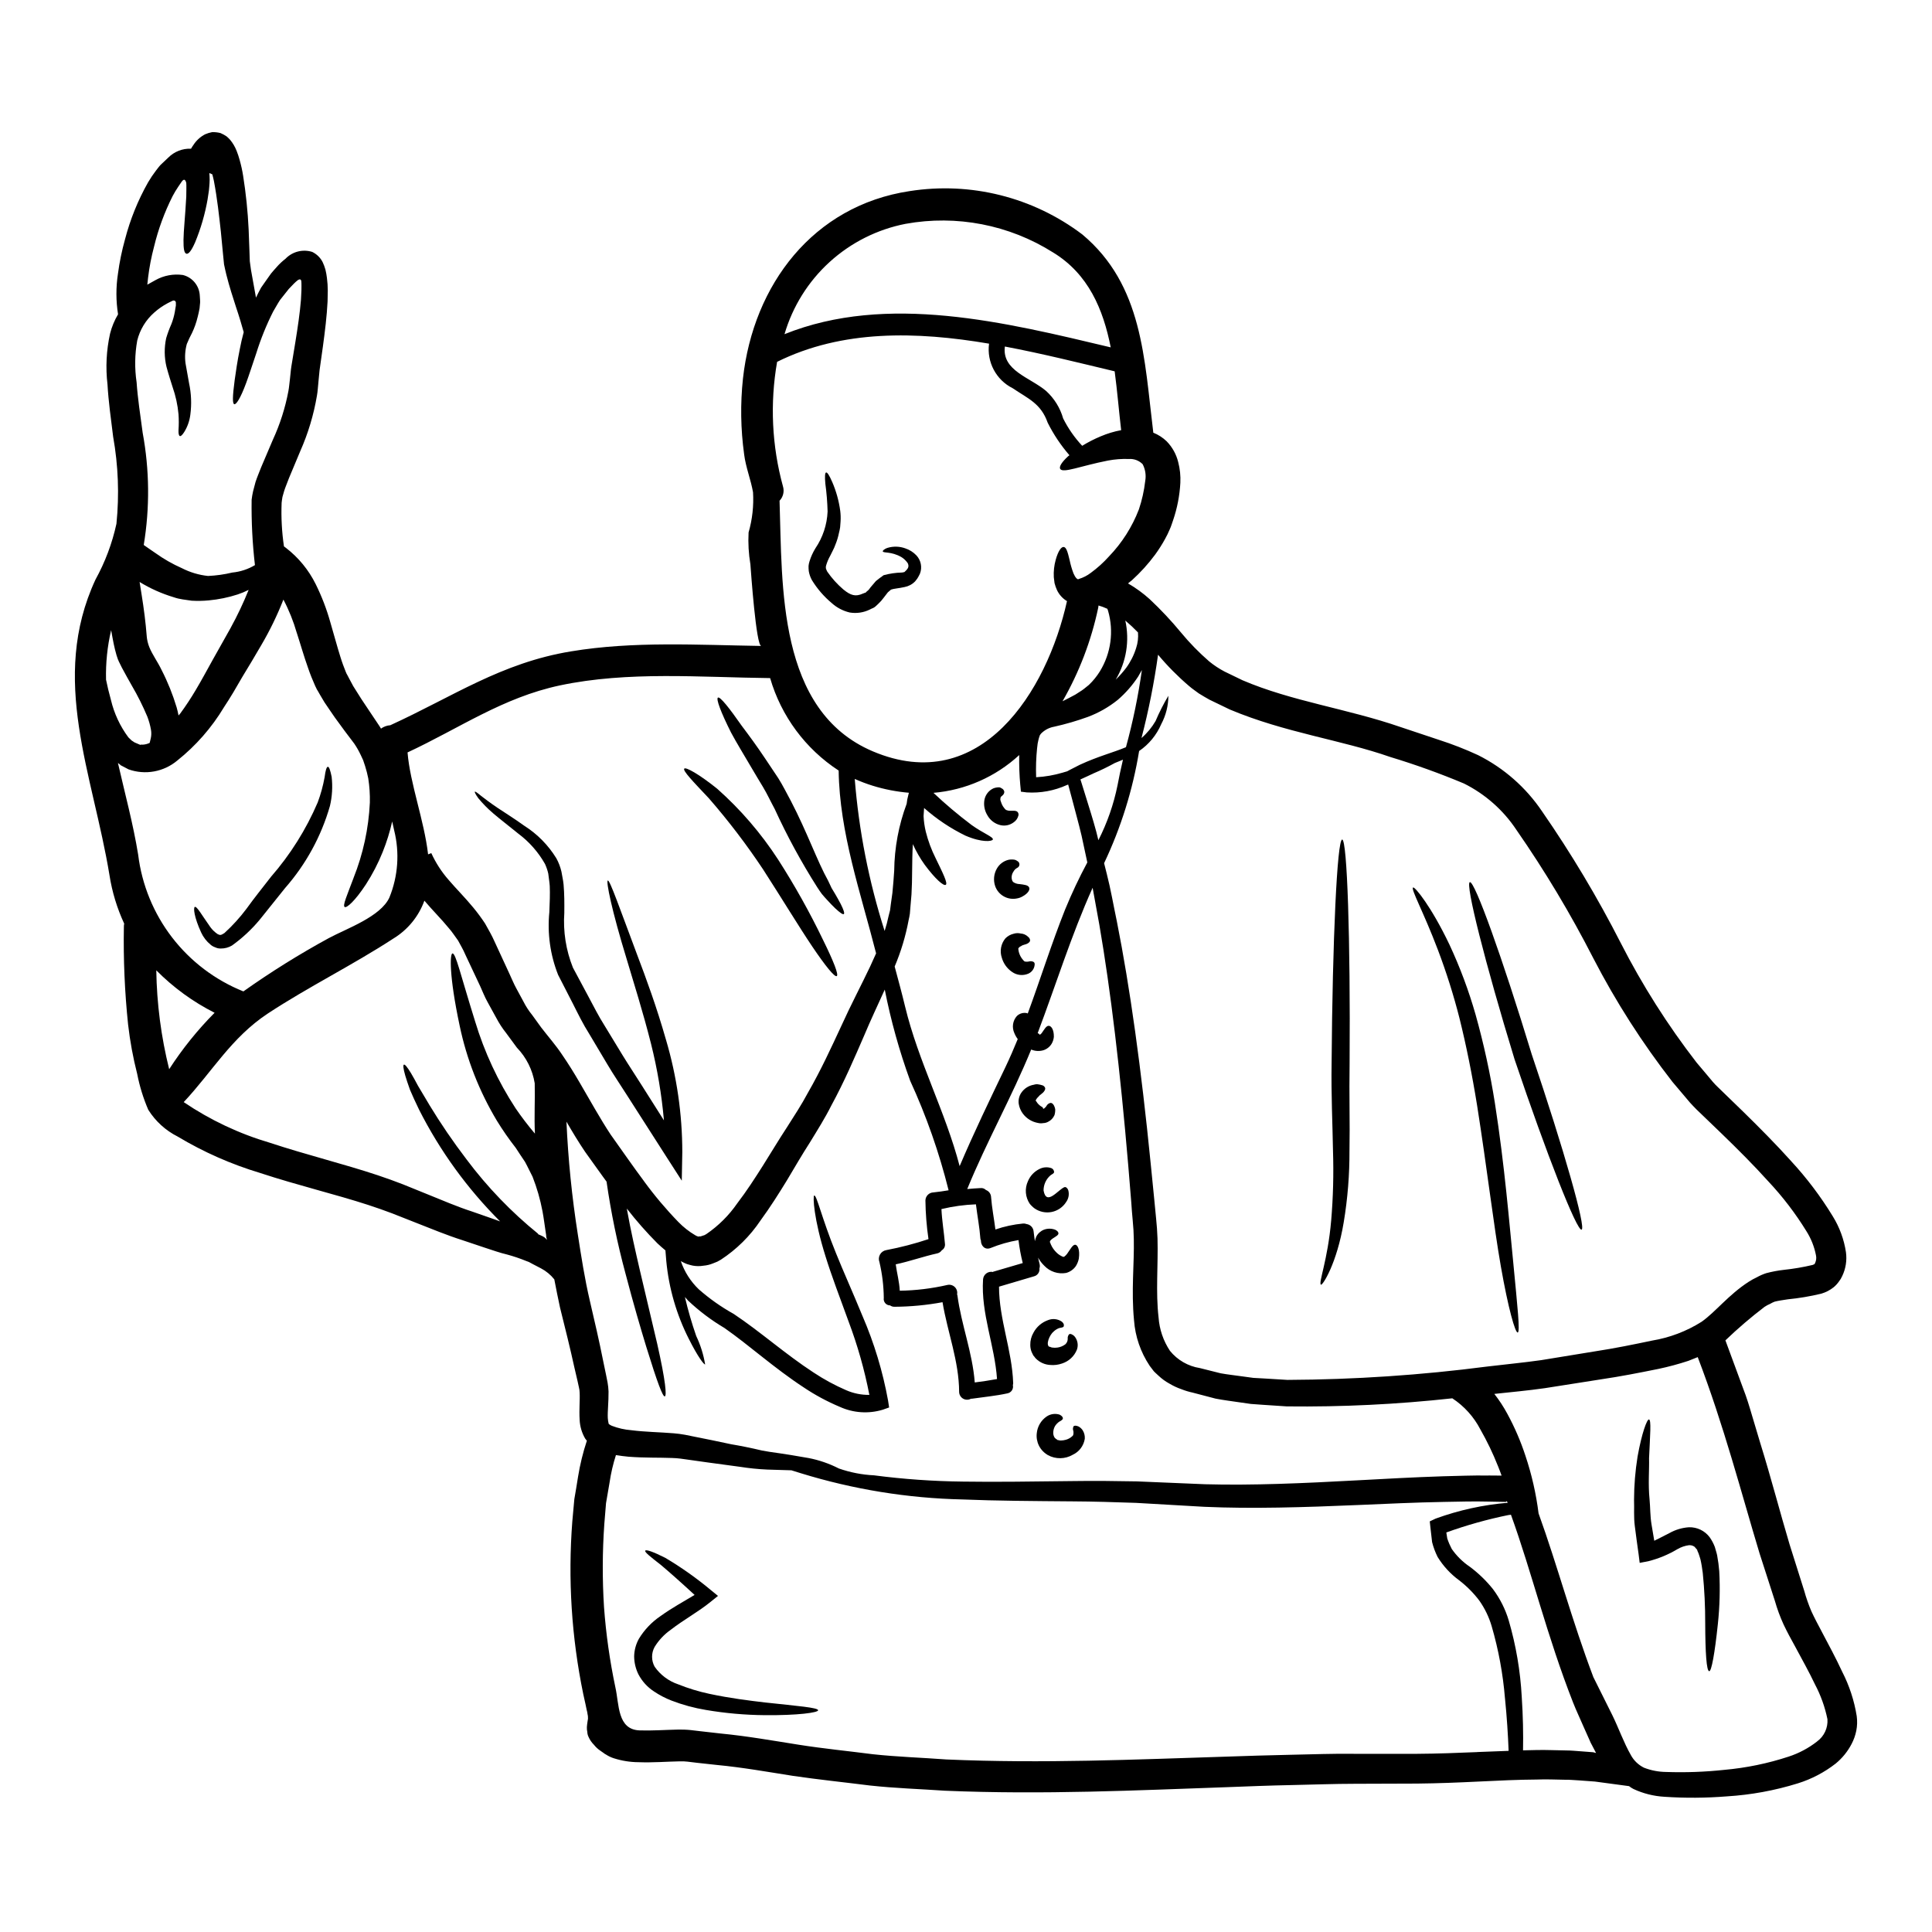 <?xml version="1.0" encoding="UTF-8"?>
<!-- Uploaded to: ICON Repo, www.iconrepo.com, Generator: ICON Repo Mixer Tools -->
<svg fill="#000000" width="800px" height="800px" version="1.1" viewBox="144 144 512 512" xmlns="http://www.w3.org/2000/svg">
 <g>
  <path d="m624.83 479.03c0-0.027 0-0.027 0.027-0.055v-0.004c0.09-0.094 0.156-0.211 0.195-0.336 0.273-0.621 0.344-1.309 0.199-1.969-0.438-2.273-1.301-4.445-2.539-6.398-2.914-4.731-6.297-9.152-10.098-13.199-3.859-4.285-8.035-8.457-12.379-12.66l-6.625-6.375c-0.535-0.562-1.18-1.18-1.719-1.801l-1.551-1.836-3.102-3.664c-7.996-10.27-15.031-21.258-21.008-32.82-6.019-11.77-12.82-23.121-20.359-33.98-3.477-5.246-8.273-9.484-13.902-12.293-6.379-2.676-12.891-5.019-19.512-7.023-13.055-4.57-27.891-6.426-42.551-12.594-1.805-0.875-3.582-1.75-5.383-2.598-0.934-0.504-1.891-1.098-2.82-1.66-0.848-0.648-1.773-1.238-2.594-1.969h-0.004c-2.965-2.527-5.711-5.301-8.207-8.289-1.035 7.438-2.5 14.812-4.394 22.082 1.48-1.277 2.738-2.797 3.723-4.488 0.984-2.312 2.121-4.555 3.406-6.711-0.008 2.617-0.656 5.191-1.887 7.504-1.238 2.887-3.269 5.363-5.867 7.133-1.684 10.297-4.809 20.301-9.281 29.727 0.254 0.957 0.48 1.918 0.73 2.902 1.016 3.938 1.723 8.125 2.652 12.52 3.496 17.598 6.453 38.914 8.965 64.156 0.312 3.148 0.621 6.398 0.961 9.672 0.141 1.633 0.312 3.297 0.48 4.965 0.168 1.664 0.309 3.383 0.367 5.242 0.195 7.086-0.508 14.168 0.281 20.926v-0.004c0.223 3.164 1.262 6.215 3.019 8.855 1.984 2.449 4.809 4.078 7.926 4.566 1.805 0.453 3.637 0.906 5.512 1.383 1.863 0.34 3.805 0.535 5.75 0.82l2.906 0.395 3.019 0.168c2 0.113 4.031 0.227 6.062 0.371l-0.004-0.004c17.699-0.078 35.375-1.262 52.926-3.543 4.68-0.566 9.5-1.016 14.27-1.691 4.769-0.789 9.59-1.574 14.469-2.363 4.82-0.73 10.094-1.801 14.914-2.816 4.668-0.77 9.137-2.465 13.141-4.992 3.691-2.594 7.086-7.109 12.488-10.605v0.004c0.688-0.445 1.402-0.84 2.144-1.184 0.797-0.449 1.637-0.816 2.508-1.098 1.527-0.406 3.082-0.695 4.652-0.875 2.562-0.27 5.109-0.703 7.617-1.297 0.527-0.223 0.414-0.168 0.473-0.195zm11.223 119.79v-0.004c0.172 1.277 0.133 2.574-0.117 3.836-0.242 1.219-0.66 2.398-1.238 3.5-1.039 2.008-2.481 3.781-4.231 5.215-3.004 2.34-6.402 4.117-10.039 5.246-6.098 1.895-12.402 3.047-18.777 3.441-5.516 0.441-11.059 0.48-16.582 0.109-2.832-0.164-5.606-0.863-8.176-2.059-0.422-0.211-0.816-0.465-1.18-0.762-3.019-0.395-6.008-0.789-9.023-1.211-1.41-0.086-2.816-0.195-4.254-0.312-1.215-0.055-2.43-0.195-3.668-0.168-2.453-0.027-4.938-0.168-7.477-0.055-5.051 0.027-10.211 0.281-15.48 0.535s-10.664 0.48-16.242 0.535c-5.41 0.027-10.883 0.055-16.441 0.055s-11.195 0.227-16.891 0.34c-5.695 0.109-11.477 0.34-17.344 0.566-23.457 0.816-48.273 2.031-74.5 0.93-6.543-0.453-13.164-0.648-19.875-1.383-6.691-0.848-13.562-1.551-20.301-2.539-6.656-1.043-13.383-2.254-20.273-2.906-1.719-0.168-3.441-0.367-5.16-0.562l-2.594-0.312c-0.508-0.055-0.676-0.055-1.043-0.082l-1.113 0.004c-3.269 0.055-6.934 0.367-10.828 0.223-2.223-0.016-4.426-0.367-6.543-1.043-0.715-0.23-1.398-0.551-2.031-0.961l-0.48-0.281-0.055-0.059v0.004c-0.074-0.035-0.141-0.082-0.195-0.141l-0.848-0.594c-0.621-0.422-1.172-0.934-1.637-1.523-0.621-0.613-1.117-1.34-1.465-2.141-0.188-0.398-0.297-0.832-0.312-1.27-0.094-0.426-0.129-0.863-0.113-1.297 0.031-0.395 0.086-0.934 0.141-1.238l0.113-0.734 0.004-0.004c0.047-0.152 0.055-0.316 0.027-0.477v-0.285 0.004c-0.012-0.25-0.051-0.492-0.117-0.734l-0.055-0.426-0.168-0.676-0.285-1.383-0.617-2.789c-3.109-15.043-4.086-30.449-2.902-45.762 0.168-1.949 0.367-3.938 0.535-5.902 0.34-1.969 0.676-3.938 0.988-5.953 0.523-3.234 1.305-6.426 2.336-9.535-0.137-0.195-0.34-0.367-0.449-0.562-0.891-1.52-1.395-3.231-1.469-4.992-0.168-2.789 0.113-5.215 0-7.219-0.008-0.426-0.066-0.852-0.168-1.266l-0.395-1.805c-0.285-1.184-0.566-2.394-0.848-3.637-1.07-4.91-2.398-10.234-3.805-15.879-0.508-2.363-1.016-4.875-1.496-7.387v-0.004c-0.961-1.211-2.168-2.207-3.539-2.926l-2.172-1.129-1.043-0.562-0.621-0.227-0.004-0.004c-1.684-0.688-3.406-1.273-5.16-1.746-1.801-0.422-3.805-1.125-5.781-1.773-1.977-0.648-4.004-1.355-6.062-2.031-4.172-1.328-8.148-2.992-12.324-4.625-2.059-0.82-4.172-1.633-6.297-2.484-2.031-0.758-4.144-1.52-6.344-2.227-8.742-2.848-18.414-5.117-28.594-8.457v-0.004c-7.656-2.297-15-5.535-21.855-9.645-3.203-1.609-5.902-4.066-7.809-7.106-1.312-3.039-2.293-6.211-2.926-9.461-1.102-4.32-1.914-8.711-2.422-13.141-0.895-8.598-1.27-17.242-1.117-25.883-0.004-0.285 0.027-0.57 0.086-0.848-1.887-4.066-3.199-8.375-3.894-12.805-4.398-26.871-15.961-51.957-3.719-78.363 2.559-4.637 4.434-9.625 5.559-14.801 0.777-7.691 0.484-15.457-0.875-23.066-0.59-4.723-1.238-9.363-1.496-13.848-0.531-4.496-0.301-9.055 0.68-13.477 0.453-1.797 1.168-3.519 2.117-5.117-0.562-3.547-0.574-7.16-0.031-10.711 0.41-3.106 1.043-6.18 1.887-9.195 1.371-5.262 3.418-10.324 6.094-15.055 0.637-1.094 1.344-2.144 2.113-3.148 0.422-0.504 0.703-0.957 1.211-1.492 0.703-0.648 1.355-1.301 2.031-1.922 1.594-1.602 3.781-2.457 6.035-2.363 0.195-0.352 0.414-0.688 0.648-1.016 0.77-1.188 1.836-2.156 3.09-2.809 0.59-0.254 1.207-0.441 1.836-0.562 0.758-0.027 1.52 0.055 2.254 0.25 0.562 0.238 1.102 0.535 1.605 0.879 0.332 0.281 0.641 0.582 0.93 0.902 0.727 0.879 1.305 1.871 1.719 2.93 0.309 0.773 0.57 1.562 0.789 2.363 0.391 1.379 0.703 2.781 0.93 4.199 0.75 4.711 1.238 9.465 1.465 14.23 0.082 2.086 0.168 4.09 0.223 5.953 0.027 0.875 0.059 1.688 0.086 2.508 0.109 0.789 0.195 1.551 0.309 2.254 0.508 2.793 0.934 5.191 1.328 7.387 0.426-0.875 0.848-1.746 1.355-2.648 0.848-1.18 1.691-2.453 2.621-3.723 0.508-0.59 0.961-1.156 1.551-1.773l-0.004-0.004c0.691-0.789 1.457-1.504 2.289-2.144 1.82-1.906 4.566-2.613 7.082-1.832 1.188 0.57 2.152 1.508 2.758 2.676 0.312 0.652 0.566 1.336 0.758 2.031 0.176 0.727 0.309 1.461 0.395 2.203 0.145 1.102 0.219 2.211 0.223 3.324 0 0.961-0.027 1.918-0.055 2.906-0.195 3.863-0.676 7.812-1.242 11.957-0.281 2.031-0.562 4.09-0.875 6.231-0.055 0.508-0.109 1.016-0.137 1.383l-0.168 1.746c-0.141 1.18-0.168 2.426-0.395 3.641-0.855 5.07-2.34 10.016-4.426 14.719-0.961 2.309-1.949 4.672-2.965 7.086-0.422 1.18-0.988 2.426-1.324 3.543l-0.426 1.496c-0.113 0.535-0.141 1.043-0.223 1.574l0.004-0.004c-0.152 3.856 0.055 7.715 0.617 11.531l0.566 0.422c3.301 2.555 5.981 5.82 7.836 9.562 1.613 3.254 2.918 6.652 3.894 10.148 0.961 3.242 1.773 6.344 2.676 9.195 0.426 1.41 0.934 2.731 1.441 4.004l0.109 0.223 0.031 0.113 0.195 0.34 0.535 1.016 1.07 2c0.73 1.156 1.469 2.312 2.172 3.445 0.789 1.211 1.574 2.391 2.363 3.543 0.816 1.211 1.605 2.398 2.398 3.582l0.336 0.535 0.086 0.168c0.723-0.527 1.582-0.84 2.477-0.902 16.555-7.559 29.383-16.531 47.883-19.57 16.578-2.754 33.668-1.691 50.418-1.438-1.355-0.027-2.731-19.68-2.875-21.648v0.004c-0.469-2.785-0.629-5.609-0.48-8.43 0.996-3.461 1.395-7.066 1.18-10.66-0.594-3.383-1.918-6.57-2.363-10.062l0.004-0.004c-0.922-6.644-1.023-13.379-0.312-20.051 2.754-24.871 18.582-45.82 44.156-49.684h0.004c16.18-2.547 32.703 1.594 45.766 11.477 16.07 13.449 16.41 32.992 18.805 52.391v0.141l0.004 0.004c1.316 0.523 2.519 1.301 3.543 2.281 1.496 1.531 2.559 3.434 3.066 5.512 0.473 1.797 0.664 3.656 0.57 5.512-0.184 3.371-0.828 6.703-1.918 9.898l-0.395 1.152c-0.152 0.461-0.328 0.914-0.535 1.355-0.348 0.828-0.742 1.641-1.18 2.422-0.793 1.449-1.676 2.844-2.648 4.18-1.812 2.449-3.863 4.719-6.121 6.766-0.367 0.312-0.73 0.562-1.07 0.875v-0.004c2.055 1.184 3.977 2.582 5.738 4.172 2.949 2.766 5.719 5.715 8.293 8.832 2.277 2.758 4.777 5.32 7.477 7.664 1.262 1.031 2.621 1.93 4.062 2.684l4.766 2.309c13.109 5.613 27.801 7.531 41.898 12.406 3.41 1.133 6.793 2.258 10.152 3.387 3.535 1.137 7 2.488 10.371 4.047 6.848 3.43 12.695 8.57 16.977 14.918 7.727 11.16 14.695 22.82 20.863 34.91 5.695 11.145 12.414 21.738 20.07 31.637l2.879 3.414 1.438 1.719c0.461 0.535 0.949 1.043 1.469 1.523 2.195 2.141 4.367 4.254 6.543 6.344 4.367 4.281 8.66 8.598 12.719 13.109l-0.004 0.004c4.16 4.5 7.863 9.402 11.051 14.633 1.801 2.906 2.988 6.152 3.496 9.531 0.293 2.152-0.047 4.34-0.984 6.301-0.234 0.535-0.539 1.039-0.906 1.496-0.391 0.555-0.855 1.059-1.379 1.492-0.973 0.773-2.082 1.348-3.273 1.695-2.91 0.699-5.867 1.199-8.852 1.492-1.301 0.195-2.652 0.395-3.5 0.621-0.418 0.16-0.824 0.355-1.211 0.59-0.512 0.211-1.004 0.477-1.465 0.785-3.625 2.762-7.086 5.727-10.375 8.883 1.574 4.328 3.148 8.547 4.68 12.691 0.957 2.43 1.688 4.879 2.398 7.305 0.707 2.426 1.438 4.793 2.141 7.164 2.934 9.445 5.246 18.414 7.781 26.898 1.328 4.199 2.594 8.266 3.863 12.238l0.004-0.004c0.516 1.895 1.168 3.754 1.941 5.559 0.789 1.719 1.746 3.496 2.68 5.269 1.863 3.543 3.777 7.051 5.441 10.66 1.91 3.711 3.219 7.707 3.875 11.828zm-10.516 6.691-0.004-0.004c1.875-1.359 2.918-3.59 2.758-5.902-0.656-3.215-1.766-6.32-3.301-9.223-1.574-3.324-3.473-6.691-5.387-10.266-0.988-1.773-1.969-3.578-2.934-5.609-0.926-2.023-1.699-4.117-2.309-6.262-1.328-4.09-2.684-8.285-4.062-12.594-4.875-16.137-9.418-33.781-16.383-52-0.848 0.34-1.664 0.676-2.484 0.988-2.617 0.859-5.281 1.578-7.977 2.144-5.301 1.07-10.039 2-15.168 2.754-5.023 0.789-9.98 1.574-14.891 2.34-4.512 0.648-8.965 1.043-13.383 1.523 1.305 1.664 2.465 3.438 3.465 5.301 1.922 3.535 3.516 7.234 4.769 11.055 1.668 4.973 2.84 10.102 3.492 15.309 4.992 13.82 8.91 28.594 14.523 43.398 0.195 0.367 0.367 0.703 0.535 1.07 1.355 2.734 2.852 5.727 4.484 8.996 1.664 3.383 3.047 7.328 4.91 10.57v0.004c0.785 1.457 2.008 2.629 3.492 3.359 1.863 0.719 3.84 1.102 5.84 1.125 5.164 0.18 10.34-0.008 15.48-0.562 5.773-0.516 11.469-1.688 16.977-3.496 2.727-0.887 5.281-2.238 7.547-4.004zm-58.566 3.047c-0.34-0.676-0.703-1.328-1.043-2.004l-0.254-0.477-0.137-0.254-0.254-0.594-1.496-3.352c-0.957-2.254-2.031-4.457-2.906-6.691-6.906-17.594-10.965-34.598-16.465-49.77-0.195 0.031-0.395 0.059-0.621 0.086l-0.008-0.008c-5.606 1.141-11.117 2.684-16.496 4.625 0.082 0.535 0.168 1.07 0.25 1.605h0.004c0.316 0.949 0.711 1.871 1.18 2.758 1.289 1.855 2.914 3.457 4.793 4.723 2.297 1.711 4.363 3.711 6.148 5.949 1.871 2.504 3.285 5.32 4.172 8.316 1.918 6.586 3.074 13.367 3.441 20.219 0.34 5.117 0.426 9.871 0.34 14.168l3.609-0.082c2.594-0.059 5.219 0.082 7.812 0.109 1.297 0 2.594 0.141 3.891 0.227l3.269 0.25zm-31.488-0.25c2.789-0.113 5.555-0.227 8.316-0.316-0.168-4.254-0.453-8.906-0.961-13.898l-0.004-0.004c-0.527-6.477-1.707-12.883-3.523-19.121-0.715-2.438-1.828-4.746-3.297-6.82-1.527-2.016-3.32-3.816-5.328-5.356-2.281-1.672-4.219-3.769-5.699-6.176-0.629-1.258-1.121-2.578-1.465-3.938-0.168-1.301-0.312-2.652-0.449-3.894l-0.172-1.605 1.551-0.734c6.156-2.242 12.586-3.652 19.121-4.199-0.066-0.129-0.141-0.254-0.23-0.367-0.082-0.195-0.082 0.082-0.312 0.141l-4.594-0.086c-3.977-0.109-7.922 0.027-11.809 0.086-7.754 0.141-15.285 0.508-22.559 0.816-14.562 0.621-28.227 1.047-40.934 0.48-6.297-0.367-12.332-0.715-18.105-1.043-5.75-0.195-11.277-0.367-16.605-0.395-10.629-0.086-20.445-0.141-29.355-0.508h0.004c-14.52-0.324-28.926-2.66-42.805-6.938-0.875-0.281-1.691-0.535-2.539-0.789-1.891-0.055-4.031-0.113-6.426-0.195-2.41-0.109-4.812-0.355-7.191-0.73-2.625-0.34-5.445-0.734-8.547-1.156-1.523-0.195-3.148-0.426-4.793-0.676-0.789-0.113-1.605-0.223-2.453-0.34-0.621-0.086-1.41-0.141-2.227-0.168-3.356-0.141-7.25 0-11.559-0.34-1.074-0.113-2.144-0.223-3.301-0.426h-0.004c-0.766 2.383-1.336 4.832-1.695 7.312-0.309 1.801-0.617 3.606-0.93 5.41-0.141 1.863-0.285 3.695-0.453 5.512-0.52 7.336-0.547 14.699-0.082 22.039 0.523 7.16 1.531 14.27 3.016 21.293 1.02 4.484 0.48 11.168 6.402 11.391 3.238 0.113 6.656-0.141 10.434-0.223l1.52 0.027c0.508 0.027 1.211 0.055 1.574 0.109l2.648 0.312 5.242 0.594c7.023 0.676 13.875 1.891 20.641 2.961 6.766 1.07 13.258 1.691 19.77 2.539 6.516 0.703 13.027 0.902 19.43 1.383 25.715 1.125 50.328 0 73.852-0.734 5.863-0.195 11.672-0.395 17.426-0.504 5.754-0.109 11.391-0.34 17.004-0.254h16.531c5.309-0.035 10.641-0.234 15.914-0.457zm2.988-73.289c1.156 0 2.309 0.027 3.469 0.027-0.312-0.848-0.621-1.691-0.988-2.594l-0.008-0.004c-1.309-3.312-2.856-6.523-4.621-9.617-1.73-3.348-4.293-6.195-7.445-8.266-14.562 1.598-29.211 2.312-43.863 2.141-2.144-0.137-4.258-0.281-6.371-0.422l-3.148-0.227-3.148-0.449c-2.086-0.312-4.144-0.562-6.203-0.961-2.004-0.508-4.031-1.043-6.008-1.574v-0.004c-1.051-0.219-2.078-0.531-3.074-0.926-1.098-0.379-2.152-0.871-3.148-1.469-1.047-0.57-2.012-1.27-2.879-2.086-0.422-0.422-0.902-0.789-1.297-1.238l-1.074-1.41h0.004c-2.402-3.598-3.832-7.758-4.144-12.074-0.758-7.836 0.086-14.957-0.055-21.516-0.027-1.551-0.113-3.215-0.285-4.875-0.168-1.66-0.281-3.328-0.395-4.965-0.281-3.269-0.535-6.461-0.789-9.617-2.141-25.191-4.652-46.359-7.668-63.844-0.648-3.41-1.18-6.652-1.777-9.781-5.664 12.594-9.699 25.633-14.562 38.52 0.281 0.141 0.477 0.223 0.449 0.34 0.027 0.055 0.027 0.055 0.027 0.082v0.004c0.23-0.062 0.43-0.203 0.566-0.395 0.676-0.934 1.211-2.004 1.891-1.969 0.59 0 1.383 0.875 1.355 2.906-0.055 0.656-0.258 1.293-0.594 1.863-0.508 0.828-1.301 1.438-2.231 1.719-1.051 0.297-2.176 0.227-3.184-0.199-5.117 12.52-11.809 24.402-16.949 36.969 1.156-0.113 2.344-0.195 3.496-0.254 0.543-0.066 1.082 0.125 1.469 0.512 0.773 0.285 1.305 1.004 1.352 1.828 0.223 2.906 0.789 5.754 1.152 8.629h0.004c2.363-0.809 4.816-1.336 7.305-1.574 0.328-0.031 0.656 0.02 0.961 0.141 1.004 0.141 1.777 0.957 1.855 1.969 0.086 0.879 0.227 1.719 0.34 2.57 0.07-0.422 0.195-0.828 0.371-1.219 0.43-0.836 1.152-1.484 2.027-1.828 0.973-0.363 2.051-0.355 3.016 0.027 0.535 0.281 0.82 0.59 0.82 0.93 0.082 0.676-1.523 1.129-2.172 1.969-0.223 0.48 0 0.34 0.168 0.988v-0.004c0.363 0.832 0.891 1.578 1.551 2.199 0.461 0.449 1.008 0.805 1.605 1.043 0.059 0.059 0.199 0.086 0.426-0.027 0.262-0.207 0.5-0.441 0.703-0.707 0.902-1.266 1.523-2.508 2.199-2.426 0.59 0.055 1.266 1.27 0.93 3.637l0.004 0.004c-0.137 0.711-0.406 1.387-0.789 2.004-0.621 0.898-1.539 1.547-2.598 1.828-2.113 0.367-4.269-0.34-5.75-1.891-0.66-0.637-1.219-1.367-1.664-2.168 0.141 0.562 0.227 1.125 0.395 1.66h-0.004c0.102 0.391 0.094 0.801-0.031 1.184 0.125 0.973-0.508 1.887-1.465 2.113-3.074 0.902-6.176 1.832-9.25 2.734 0 8.629 3.469 16.891 3.75 25.543l0.004 0.004c0 0.18-0.027 0.363-0.086 0.535 0.113 0.484 0.02 1-0.258 1.414-0.277 0.418-0.715 0.699-1.207 0.785-3.102 0.676-6.258 0.961-9.391 1.414-0.086 0.012-0.168 0.012-0.254 0-0.645 0.359-1.438 0.355-2.078-0.016s-1.039-1.051-1.051-1.793c-0.031-8.148-3.074-15.793-4.402-23.77h0.004c-4.207 0.781-8.469 1.188-12.746 1.211-0.414 0.008-0.824-0.117-1.156-0.363-0.5 0-0.969-0.219-1.293-0.598-0.32-0.379-0.457-0.883-0.375-1.371-0.031-3.199-0.418-6.387-1.152-9.5-0.258-0.672-0.199-1.422 0.164-2.043 0.363-0.621 0.988-1.043 1.699-1.148 3.773-0.719 7.492-1.688 11.133-2.902-0.496-3.398-0.77-6.828-0.812-10.262 0.035-1.152 0.961-2.078 2.113-2.117 1.355-0.141 2.707-0.34 4.031-0.562-2.484-9.969-5.891-19.684-10.18-29.016-2.867-7.871-5.121-15.953-6.738-24.168-1.773 3.938-3.695 7.953-5.512 12.297-2.512 5.781-5.16 12.012-8.66 18.441-1.633 3.269-3.664 6.488-5.695 9.812-2.027 3.148-3.918 6.402-6.035 9.957-2.141 3.496-4.398 7.086-7.051 10.715l0.004-0.004c-2.762 4.113-6.32 7.629-10.465 10.344l-0.957 0.535-1.129 0.453c-0.809 0.336-1.668 0.543-2.539 0.617-0.953 0.164-1.926 0.152-2.879-0.027-0.504-0.113-0.984-0.25-1.465-0.395l0.004 0.004c-0.387-0.148-0.766-0.316-1.133-0.508-0.195-0.086-0.367-0.195-0.535-0.285 0.969 2.84 2.602 5.402 4.769 7.477 2.844 2.496 5.941 4.68 9.246 6.516 7.133 4.762 13.617 10.602 21.176 15.535 2.734 1.812 5.621 3.379 8.629 4.68 1.938 0.848 4.035 1.27 6.148 1.242-1.285-6.629-3.129-13.137-5.512-19.457-2.363-6.484-4.57-12.266-6.09-17.199-3.148-9.98-3.414-16.07-3.019-16.184 0.676-0.168 1.969 5.922 5.75 15.227 1.895 4.723 4.402 10.266 7.051 16.719h0.004c3.098 7.184 5.371 14.691 6.769 22.391l0.281 1.836-1.746 0.617-0.004-0.004c-3.75 1.121-7.777 0.84-11.336-0.785-3.324-1.398-6.508-3.109-9.504-5.117-7.894-5.16-14.562-11.25-21.008-15.742l0.004-0.004c-3.519-2.078-6.793-4.547-9.758-7.359-0.254-0.285-0.48-0.594-0.762-0.875h-0.004c0.816 3.492 1.816 6.938 2.992 10.32 1.137 2.387 1.934 4.922 2.363 7.531-0.285 0.168-2.004-2.144-4.285-6.691h-0.004c-3.285-6.461-5.324-13.484-6.004-20.699l-0.227-2.816c-0.73-0.594-1.41-1.211-2.086-1.836h-0.004c-2.898-2.914-5.621-6.004-8.145-9.25 1.07 6.062 2.344 11.477 3.441 16.27 1.945 8.234 3.469 14.688 4.625 19.598 2.227 9.867 2.539 13.777 2.004 13.902-0.535 0.125-1.922-3.469-4.91-13.141-1.469-4.82-3.356-11.195-5.512-19.43-2.16-8-3.832-16.125-5.012-24.332-0.367-0.508-0.73-0.988-1.07-1.469-1.574-2.141-3.078-4.328-4.652-6.488-1.75-2.594-3.356-5.269-4.91-7.949h0.004c0.445 10.012 1.453 19.992 3.012 29.891 0.934 5.981 1.805 11.676 3.188 17.594 1.301 5.559 2.508 10.773 3.543 15.992 0.281 1.297 0.535 2.566 0.789 3.805l0.367 1.863c0.137 0.781 0.223 1.57 0.254 2.363 0.027 2.906-0.285 5.219-0.199 7.023v-0.004c0.031 0.516 0.109 1.023 0.227 1.523 0.039 0.074 0.098 0.133 0.172 0.172 0.215 0.16 0.453 0.293 0.703 0.395 1.641 0.629 3.363 1.016 5.117 1.156 3.777 0.48 7.527 0.508 11.277 0.82 0.961 0.082 1.922 0.195 2.992 0.395 0.848 0.168 1.691 0.34 2.508 0.508 1.609 0.34 3.16 0.648 4.652 0.934 1.777 0.367 3.473 0.73 5.078 1.07 2.363 0.395 5.074 0.93 8.148 1.66 0.676 0.113 1.355 0.254 1.969 0.34 4.258 0.594 7.641 1.156 10.293 1.637l-0.004-0.004c2.824 0.539 5.559 1.48 8.117 2.789 3 1.047 6.133 1.656 9.305 1.809 7.836 1.02 15.719 1.574 23.617 1.66 8.828 0.141 18.5-0.027 29.219-0.141 5.328-0.082 10.965-0.027 16.809 0.086 5.805 0.254 11.84 0.48 18.129 0.758 12.406 0.34 25.859-0.25 40.406-1.043 7.273-0.395 14.836-0.816 22.672-1.07 3.918-0.078 7.894-0.273 11.984-0.191zm-90.98-263.52c0.281-1.527 0.043-3.106-0.676-4.484-0.953-0.969-2.281-1.473-3.637-1.379-1.863-0.07-3.727 0.07-5.559 0.418-7.246 1.414-11.953 3.445-12.66 2.199-0.312-0.562 0.336-1.719 2.113-3.352l0.34-0.254h0.004c-2.277-2.625-4.215-5.523-5.769-8.629-1.801-5.117-5.16-6.344-9.277-9.137-4.394-2.195-6.91-6.938-6.262-11.809-19.258-3.269-38.887-3.75-56.172 4.82l0.004 0.004c-1.922 10.977-1.395 22.242 1.551 32.992 0.41 1.336 0.066 2.797-0.902 3.809 0.758 22.559-0.648 55.633 24.699 66.406 28.609 12.145 46.176-15.914 51.473-39.801-1.152-0.691-2.078-1.711-2.652-2.93-0.266-0.594-0.48-1.207-0.645-1.836-0.059-0.535-0.141-1.07-0.195-1.574-0.086-1.559 0.086-3.117 0.508-4.621 0.645-2.344 1.492-3.473 2.113-3.387 0.703 0.055 1.07 1.383 1.574 3.496 0.246 1.191 0.586 2.359 1.016 3.496 0.113 0.254 0.25 0.512 0.395 0.789 0.168 0.195 0.285 0.453 0.453 0.562 0.312 0.312 0.48 0.199 0.562 0.141h-0.004c1.156-0.344 2.238-0.898 3.191-1.633 1.742-1.273 3.352-2.723 4.793-4.328 3.461-3.59 6.164-7.836 7.949-12.492 0.816-2.43 1.379-4.941 1.672-7.488zm-0.875 50.055c-0.309 0.562-0.645 1.156-1.012 1.773-1.5 2.289-3.316 4.359-5.391 6.148-2.383 1.914-5.059 3.438-7.922 4.512-2.91 1.055-5.887 1.918-8.91 2.594-1.328 0.227-2.551 0.871-3.496 1.832-0.086 0.137-0.34 0.422-0.34 0.508-0.148 0.398-0.27 0.801-0.363 1.215l-0.195 0.93-0.141 1.18h-0.004c-0.266 2.566-0.352 5.148-0.254 7.727 2.379-0.129 4.734-0.535 7.019-1.215 0.426-0.113 0.762-0.227 1.156-0.34h0.027l0.676-0.367c0.902-0.453 1.777-0.902 2.652-1.355 4.902-2.281 8.992-3.297 12.266-4.68l0.004 0.004c1.844-6.723 3.254-13.559 4.227-20.465zm-1.523-5.836v-0.004c0.438-1.324 0.602-2.723 0.484-4.117-1.062-1.105-2.184-2.156-3.359-3.148 1.18 5.352 0.273 10.949-2.539 15.652 1-0.961 1.922-2 2.758-3.102 1.172-1.602 2.07-3.387 2.656-5.285zm-3.496 29.605c-0.703 0.281-1.41 0.59-2.141 0.875v-0.004c-1.84 1.02-3.731 1.938-5.668 2.758-1.043 0.48-2.172 1.043-3.469 1.605l0.195 0.594c0.367 1.125 0.73 2.309 1.098 3.523 0.934 3.074 2.004 6.316 2.934 9.812 0.168 0.707 0.367 1.469 0.535 2.172h0.004c2.34-4.602 4.051-9.5 5.074-14.562 0.379-2.078 0.875-4.379 1.438-6.773zm-0.477-87.328c-0.594-4.992-1.02-10.324-1.723-15.594-9.305-2.227-19.117-4.68-29.098-6.57-0.82 6.398 6.691 8.176 10.941 11.785 2.148 1.961 3.711 4.481 4.508 7.277 1.324 2.644 3.023 5.086 5.047 7.246 1.566-0.965 3.211-1.805 4.91-2.512 1.738-0.738 3.555-1.289 5.414-1.633zm-5.641 63.922c2.949-4.805 3.738-10.629 2.172-16.047-0.055-0.195-0.141-0.367-0.195-0.535h-0.004c-0.754-0.355-1.535-0.648-2.336-0.871-0.031 0.195-0.031 0.422-0.086 0.648h-0.004c-1.836 8.688-5.023 17.031-9.445 24.73 1.098-0.562 2.254-1.129 3.414-1.777 0.562-0.367 1.156-0.73 1.746-1.125 0.59-0.395 1.41-1.129 1.836-1.441v-0.004c1.113-1.062 2.09-2.266 2.902-3.578zm2.875-85.863c-2-10.098-5.902-19.43-15.281-25.156v0.004c-11.621-7.332-25.566-10.035-39.082-7.586-7.516 1.465-14.484 4.969-20.145 10.125s-9.793 11.773-11.945 19.117c27.234-10.941 58.566-3.133 86.453 3.496zm-6.203 136.5c-0.508-2.426-1.043-4.82-1.523-7.086-0.816-3.469-1.746-6.691-2.535-9.785-0.34-1.297-0.676-2.539-1.016-3.777v0.004c-0.121 0.051-0.242 0.102-0.371 0.141-3.32 1.504-6.961 2.172-10.598 1.945l-1.551-0.195-0.168-1.746-0.004-0.004c-0.238-2.644-0.332-5.297-0.281-7.953-6.254 5.769-14.25 9.293-22.727 10.012 3.203 3.023 6.574 5.867 10.094 8.512 3.148 2.258 5.863 3.188 5.641 3.863-0.168 0.48-2.82 0.875-7.219-1.016v0.004c-3.981-1.938-7.68-4.41-10.996-7.348-0.059 0.73-0.086 1.438-0.141 2.141 0.062 1.395 0.262 2.785 0.59 4.144 0.613 2.438 1.492 4.801 2.621 7.047 1.949 4.004 3.242 6.625 2.68 7.023-0.562 0.398-2.754-1.496-5.582-5.301-1.23-1.715-2.285-3.547-3.148-5.473-0.141 2.227-0.168 4.625-0.195 7.246 0 1.922-0.055 3.938-0.168 6.062-0.086 1.102-0.168 2.199-0.285 3.356-0.055 0.562-0.082 1.156-0.141 1.746-0.059 0.59-0.223 1.156-0.336 1.746v0.004c-0.785 4.211-2.023 8.324-3.695 12.27 0.961 3.582 1.918 7.086 2.754 10.57 3.543 14.691 10.688 27.863 14.465 42.328 3.777-8.883 7.981-17.57 12.156-26.281 1.156-2.426 2.227-4.91 3.242-7.387-0.371-0.492-0.676-1.031-0.906-1.605-0.691-1.508-0.422-3.281 0.684-4.516 0.711-0.68 1.711-0.965 2.676-0.758 0.07 0.023 0.137 0.062 0.195 0.109 3.387-9.191 6.297-18.523 9.926-27.629h0.004c1.738-4.234 3.695-8.379 5.859-12.414zm-24.898 108.45 7.785-2.281c-0.504-2.004-0.883-4.039-1.129-6.09-2.543 0.43-5.031 1.137-7.418 2.113-1.551 0.594-2.566-0.703-2.539-2.031-0.07-0.148-0.121-0.312-0.141-0.48-0.223-3.043-0.816-6.062-1.18-9.078v0.004c-3.051 0.113-6.086 0.527-9.055 1.238h-0.086c0.141 3.102 0.676 6.144 0.934 9.25 0.082 0.684-0.254 1.348-0.848 1.691-0.277 0.414-0.699 0.703-1.18 0.816-3.723 0.82-7.305 2.117-11.02 2.906 0.312 2.344 0.957 4.625 1.07 6.996v-0.004c4.238-0.066 8.461-0.578 12.594-1.523 0.707-0.168 1.449 0.031 1.977 0.535 0.523 0.5 0.758 1.238 0.617 1.949 0.043 0.078 0.074 0.164 0.086 0.254 1.043 7.836 4.004 15.199 4.598 23.094 1.969-0.25 3.938-0.535 5.902-0.902-0.602-8.914-4.289-17.355-3.703-26.41 0.047-0.625 0.359-1.203 0.863-1.582 0.504-0.375 1.145-0.516 1.758-0.383 0.023-0.043 0.066-0.074 0.113-0.082zm-22.559-126.24 0.168-0.676c-3.254-0.277-6.469-0.898-9.586-1.863-1.621-0.504-3.215-1.105-4.762-1.801 1.086 13.688 3.742 27.207 7.922 40.293 0.418-1.293 0.766-2.609 1.043-3.938 0.141-0.535 0.25-1.043 0.395-1.551 0.055-0.535 0.141-1.043 0.195-1.551 0.141-1.051 0.285-2.066 0.426-3.047 0.195-2.059 0.367-4.004 0.477-5.902 0.066-6.051 1.184-12.043 3.301-17.715 0.074-0.762 0.215-1.512 0.422-2.25zm-10.125 45.426c0.566-1.211 1.102-2.394 1.605-3.543-4.059-15.988-9.699-31.949-9.922-48.441-8.789-5.731-15.234-14.426-18.16-24.504-18.387-0.195-37.645-1.891-55.746 1.945-15.152 3.231-26.645 11.379-40.344 17.754 0.676 8.289 4.398 17.961 5.445 27.012l0.852-0.324c1.184 2.594 2.742 4.996 4.625 7.137 2 2.34 4.254 4.566 6.484 7.273 1.125 1.359 2.176 2.781 3.148 4.258 0.875 1.574 1.859 3.269 2.453 4.652 1.301 2.848 2.621 5.668 3.894 8.43 0.645 1.355 1.207 2.789 1.891 4.031 0.68 1.238 1.352 2.481 2 3.695h-0.004c0.629 1.223 1.387 2.375 2.254 3.441 0.789 1.098 1.574 2.199 2.363 3.269 1.746 2.281 3.863 4.68 5.512 7.16 1.691 2.457 3.242 4.965 4.652 7.387 2.879 4.91 5.445 9.59 8.234 13.82 1.496 2.113 2.992 4.227 4.457 6.297s2.961 4.148 4.43 6.121h-0.008c2.773 3.797 5.809 7.398 9.082 10.773 1.336 1.379 2.856 2.57 4.512 3.543l0.453 0.227c0.074 0.008 0.152 0.023 0.223 0.055 0.082 0.141 0.34-0.055 0.508 0 0.168 0.055 0.508-0.113 0.789-0.195l0.453-0.141 0.535-0.312c3.188-2.188 5.949-4.938 8.145-8.121 2.484-3.242 4.684-6.656 6.824-10.035 2.141-3.383 4.176-6.824 6.297-10.039 1.969-3.102 3.938-6.09 5.582-9.191 3.473-6.035 6.234-12.07 8.828-17.652 2.637-5.828 5.398-11.016 7.652-15.781zm-85.633 72.387c0-0.031-0.027-0.086-0.027-0.113v-0.141c-0.062-0.125-0.102-0.258-0.117-0.395l-0.055-0.395v-0.195l-0.141-0.93c-0.285-1.863-0.508-3.695-0.82-5.356-0.59-3.152-1.477-6.238-2.648-9.223-0.707-1.328-1.301-2.68-2.004-3.938-0.848-1.238-1.637-2.453-2.426-3.664h0.004c-1.809-2.309-3.484-4.719-5.019-7.219-4.672-7.789-8.008-16.301-9.871-25.191-2.848-13.383-2.566-19.035-1.918-19.145 0.875-0.141 2.059 5.356 6.008 17.988 2.461 8.164 6.082 15.93 10.746 23.07 1.586 2.316 3.293 4.551 5.113 6.691-0.223-4.402 0.059-8.938-0.055-13.34-0.574-3.559-2.223-6.852-4.723-9.445-0.934-1.266-1.891-2.539-2.82-3.832v-0.004c-1-1.25-1.875-2.59-2.621-4.004-0.758-1.387-1.523-2.793-2.312-4.203-0.793-1.41-1.324-2.816-1.969-4.231-1.297-2.754-2.594-5.555-3.938-8.371-0.645-1.523-1.297-2.512-1.918-3.723-0.848-1.129-1.523-2.254-2.539-3.387-1.832-2.254-4.172-4.566-6.398-7.191-1.52 4.188-4.426 7.731-8.234 10.043-10.77 7.023-22.434 12.746-33.242 19.848-9.73 6.43-14.777 15.48-22.305 23.488h-0.004c7.008 4.75 14.711 8.383 22.832 10.773 9.727 3.215 19.402 5.555 28.562 8.602 2.281 0.758 4.539 1.574 6.797 2.453 2.113 0.875 4.199 1.719 6.258 2.539 4.117 1.664 8.121 3.387 11.957 4.625 1.945 0.676 3.832 1.355 5.723 2 0.562 0.199 1.125 0.395 1.719 0.621h0.004c-8.68-8.66-15.922-18.645-21.461-29.582-0.988-2.059-1.805-3.805-2.426-5.301-0.535-1.523-0.961-2.754-1.238-3.723-0.566-1.945-0.621-2.816-0.367-2.934 0.254-0.113 0.871 0.594 1.891 2.285 0.504 0.848 1.125 1.969 1.859 3.352 0.789 1.355 1.746 2.961 2.906 4.879l-0.004 0.008c3.062 5.055 6.394 9.938 9.98 14.633 5.481 7.316 11.848 13.926 18.949 19.68l-0.055 0.086 0.562 0.25 0.254 0.113 0.422 0.195v0.004c0.152 0.074 0.293 0.156 0.426 0.254 0.215 0.148 0.406 0.328 0.562 0.535 0.082 0.07 0.113 0.125 0.141 0.156zm-41.734-90.746c2.285-5.629 2.731-11.836 1.266-17.734-0.164-0.82-0.367-1.605-0.535-2.398-0.617 2.754-1.457 5.449-2.508 8.066-1.203 2.996-2.691 5.875-4.441 8.59-2.906 4.43-5.117 6.344-5.641 6.008-0.59-0.395 0.59-2.988 2.344-7.672l-0.004-0.004c2.547-6.375 4.008-13.133 4.332-19.988 0.051-2.152-0.09-4.305-0.426-6.43-0.215-1.086-0.488-2.16-0.82-3.215-0.168-0.535-0.367-1.07-0.535-1.605l-0.645-1.387c-0.492-1.047-1.066-2.055-1.719-3.012-0.82-1.098-1.664-2.199-2.512-3.324-0.848-1.18-1.746-2.363-2.621-3.582-0.906-1.328-1.836-2.652-2.754-4.035l-1.156-1.945-0.562-0.988-0.312-0.508-0.195-0.422-0.086-0.168-0.141-0.285c-0.703-1.574-1.352-3.184-1.887-4.766-1.129-3.148-2.004-6.297-2.992-9.305h-0.004c-0.879-3.055-2.062-6.012-3.543-8.824-1.633 4.168-3.594 8.203-5.863 12.066-1.688 2.934-3.383 5.723-4.992 8.375-1.574 2.754-3.184 5.512-4.938 8.148h0.004c-3.238 5.379-7.41 10.137-12.32 14.055-3.59 3.023-8.52 3.918-12.941 2.344l-1.609-0.848-0.48-0.25-0.137-0.145-0.223-0.172-0.352-0.281c1.836 8.066 4.035 16.137 5.359 24.305v0.004c0.98 7.981 4.082 15.555 8.988 21.93s11.434 11.312 18.898 14.305c7.266-5.148 14.824-9.867 22.645-14.129 4.723-2.539 13.742-5.668 16.059-10.773zm-23.32-160.89c0.027-0.762 0-1.773 0-1.945-0.027-0.453 0-0.648-0.223-0.902-0.25-0.145-0.535 0.023-0.758 0.164l-0.004 0.004c-0.348 0.273-0.676 0.566-0.988 0.879-0.48 0.504-0.934 0.984-1.383 1.438-0.789 1.016-1.551 1.973-2.285 2.879-0.676 1.012-1.211 2.059-1.801 3.016l-0.004-0.004c-1.805 3.57-3.316 7.289-4.508 11.109-1.102 3.242-1.949 5.902-2.707 7.949-1.523 4.117-2.652 5.754-3.148 5.586-0.496-0.168-0.449-2.09 0.113-6.344 0.312-2.144 0.676-4.91 1.383-8.348 0.254-1.355 0.594-2.852 1.016-4.402-0.508-1.801-1.152-4.031-2.086-6.793-0.73-2.312-1.664-5.051-2.512-8.43-0.195-0.875-0.422-1.719-0.617-2.754-0.086-0.934-0.195-1.891-0.285-2.879-0.195-1.832-0.367-3.777-0.562-5.836-0.453-4.059-0.934-8.629-1.836-13.383-0.109-0.59-0.281-1.152-0.422-1.746l-0.789-0.34c0.055 0.594 0.086 1.18 0.086 1.75 0 0.789-0.059 1.152-0.086 1.66-0.027 0.508-0.082 0.848-0.113 1.238-0.109 0.789-0.223 1.551-0.34 2.254l0.004 0.004c-0.684 3.938-1.801 7.785-3.328 11.477-0.988 2.254-1.746 3.148-2.309 2.992s-0.789-1.238-0.762-3.668c0.023-2.43 0.453-6.203 0.734-11.445 0-0.648 0.027-1.301 0.027-2.004v-0.984c0-0.285-0.027-0.68-0.027-0.68-0.113-0.34-0.172-0.645-0.453-0.789-0.281-0.141-0.594 0.25-0.762 0.48-0.281 0.422-0.59 0.875-0.902 1.324-0.543 0.801-1.039 1.629-1.492 2.484-2.16 4.277-3.816 8.789-4.938 13.449-0.715 2.684-1.242 5.418-1.574 8.176-0.086 0.617-0.141 1.238-0.199 1.859 0.734-0.422 1.441-0.816 2.172-1.211 2.203-1.23 4.746-1.703 7.246-1.352 2.531 0.625 4.352 2.836 4.484 5.441 0.027 0.621 0.113 1.328 0.086 1.863l-0.141 1.523c-0.168 0.902-0.312 1.551-0.508 2.309h-0.004c-0.344 1.457-0.848 2.875-1.492 4.231-0.512 0.953-0.973 1.93-1.383 2.934-0.453 1.664-0.57 3.406-0.336 5.113 0.336 1.918 0.645 3.637 0.93 5.215v0.004c0.602 2.769 0.715 5.621 0.34 8.43-0.207 1.613-0.754 3.16-1.609 4.543-0.535 0.844-0.93 1.18-1.18 1.07s-0.371-0.621-0.34-1.574c0.098-1.402 0.098-2.805 0-4.203-0.227-2.465-0.754-4.887-1.574-7.219-0.477-1.523-1.043-3.242-1.605-5.328l-0.004-0.004c-0.598-2.496-0.625-5.098-0.086-7.609 0.383-1.281 0.844-2.535 1.387-3.754 0.402-1.031 0.703-2.098 0.902-3.188 0.082-0.535 0.195-1.238 0.281-1.719v-0.535h-0.004c0.016-0.094 0.016-0.188 0-0.281-0.031-0.285-0.273-0.504-0.562-0.508-0.367 0.082-0.082-0.059-1.633 0.73v0.004c-1.27 0.672-2.453 1.5-3.527 2.457-2.231 1.953-3.809 4.547-4.516 7.43-0.656 3.656-0.711 7.394-0.164 11.07 0.285 4.172 0.961 8.602 1.609 13.383 1.816 9.816 1.91 19.871 0.281 29.723 1.07 0.73 2.086 1.465 3.102 2.141 2.195 1.574 4.547 2.918 7.019 4.008 2.156 1.105 4.5 1.805 6.91 2.059 2.168-0.098 4.32-0.398 6.43-0.906 2.125-0.203 4.176-0.875 6.008-1.969-0.668-5.746-0.961-11.531-0.879-17.32 0.09-0.758 0.219-1.512 0.387-2.258l0.648-2.453c0.48-1.469 1.016-2.652 1.523-3.981 1.043-2.481 2.059-4.875 3.074-7.219v0.004c1.898-4.121 3.281-8.457 4.117-12.914 0.195-1.016 0.25-2.059 0.395-3.074l0.164-1.574c0.059-0.73 0.141-1.297 0.227-1.891 0.34-2.172 0.703-4.285 1.043-6.344 0.648-4.004 1.211-7.781 1.492-11.25 0.047-0.879 0.102-1.723 0.129-2.543zm-13.992 79.379c-0.938 0.477-1.91 0.879-2.906 1.211-2.481 0.805-5.047 1.332-7.644 1.574-1.508 0.145-3.023 0.172-4.539 0.086-0.758-0.113-1.551-0.223-2.363-0.34l0.004 0.004c-0.836-0.121-1.656-0.32-2.453-0.598-3.16-0.949-6.184-2.305-8.996-4.027 0.168 1.125 0.371 2.227 0.535 3.352 0.594 3.695 1.074 7.359 1.355 11.02h-0.004c0.086 0.988 0.316 1.953 0.68 2.875 0.848 2.086 2.227 3.894 3.273 6.094 1.621 3.16 2.949 6.465 3.973 9.867 0.199 0.703 0.371 1.438 0.512 2.172 0.168-0.168 0.309-0.367 0.477-0.562 1.465-2 2.828-4.07 4.09-6.207 1.496-2.508 2.934-5.188 4.484-7.977 1.551-2.789 3.148-5.613 4.766-8.484l-0.004-0.004c1.789-3.254 3.379-6.609 4.762-10.055zm-21.059 127.03c3.484-5.391 7.519-10.402 12.039-14.957-5.723-2.894-10.941-6.691-15.453-11.25 0.133 8.836 1.281 17.629 3.414 26.207zm-4.879-87.668c0.172-0.75 0.188-1.527 0.059-2.285-0.211-1.184-0.531-2.344-0.957-3.465-1.191-2.832-2.566-5.582-4.117-8.234-0.848-1.523-1.691-2.965-2.652-4.793l-0.641-1.301-0.148-0.289-0.113-0.285-0.129-0.273-0.367-1.098c-0.309-1.07-0.562-2.086-0.758-3.047-0.254-1.211-0.453-2.426-0.676-3.609h-0.004c-1.004 4.297-1.457 8.703-1.348 13.117 0.34 1.66 0.762 3.469 1.301 5.383 0.848 3.574 2.418 6.938 4.606 9.887l0.875 0.848 0.48 0.312 0.219 0.148 0.027 0.027c0.508 0.223 1.016 0.426 1.52 0.648 0.312 0 0.395-0.113 0.566-0.027 0.684-0.016 1.355-0.18 1.969-0.48z"/>
  <path d="m599.62 560.41c0.25 4.656 0.129 9.324-0.367 13.957-0.82 7.836-1.691 12.52-2.281 12.52-0.734 0-1.047-4.965-1.074-12.664v0.004c0.012-4.469-0.203-8.938-0.648-13.383-0.164-1.211-0.336-2.426-0.617-3.609-0.141-0.59-0.367-1.098-0.535-1.66h-0.004c-0.059-0.176-0.137-0.348-0.227-0.508-0.109-0.199 0.027-0.285-0.309-0.594l-0.34-0.395-0.141-0.168c-0.141-0.086-0.285-0.168-0.395-0.227l0.004-0.004c-0.324-0.137-0.672-0.203-1.02-0.195-1.113 0.141-2.184 0.504-3.148 1.07-2.356 1.41-4.902 2.469-7.559 3.148l-2.426 0.48-0.281-2.254c-0.371-2.594-0.707-5.106-1.016-7.531-0.312-2.398-0.113-4.723-0.199-6.906 0.012-3.848 0.324-7.684 0.934-11.48 1.125-6.297 2.508-9.926 3.019-9.84 0.645 0.086 0.309 3.981 0.027 10.266 0.082 3.148-0.285 6.797 0.137 10.969 0.199 2.086 0.141 4.328 0.508 6.543 0.227 1.41 0.48 2.879 0.734 4.367 1.211-0.562 2.535-1.297 4.004-2.027v0.004c1.594-0.902 3.367-1.43 5.188-1.551 2.141-0.066 4.18 0.91 5.473 2.621 0.57 0.801 1.035 1.672 1.383 2.594 0.195 0.758 0.48 1.523 0.621 2.254 0.258 1.391 0.445 2.793 0.555 4.199z"/>
  <path d="m549.91 423.37c8.543 25.238 14.465 46.074 13.227 46.5-1.238 0.426-9.195-19.766-17.766-45.145-7.812-25.551-13.121-46.586-11.848-46.949 1.277-0.367 8.602 20.016 16.387 45.594z"/>
  <path d="m545.09 479.25c1.043 10.969 1.801 17.738 1.125 17.879-0.676 0.137-2.539-6.516-4.457-17.426-1.918-10.91-3.691-26.141-6.297-42.664-1.328-8.266-2.906-16.047-4.652-23.07l0.004 0.004c-1.57-6.188-3.492-12.277-5.754-18.246-3.832-10.121-7.273-16.211-6.57-16.531 0.453-0.25 4.82 5.019 9.672 15.223v0.004c2.773 5.957 5.074 12.125 6.879 18.445 2.16 7.703 3.867 15.527 5.117 23.43 2.621 16.758 3.832 31.988 4.934 42.953z"/>
  <path d="m499.69 366.49c1.328 0 2.199 26.535 1.969 59.301-0.141 8.18 0.109 15.934-0.031 23.098l-0.004-0.004c0.031 6.379-0.477 12.746-1.523 19.035-1.801 10.883-5.609 16.805-6.031 16.531-0.762-0.344 1.801-6.461 2.703-16.977h0.004c0.523-6.18 0.684-12.383 0.48-18.582-0.113-7.051-0.508-14.891-0.367-23.098 0.234-32.77 1.477-59.305 2.801-59.305z"/>
  <path d="m430.94 523.07c0.41 0.664 0.602 1.445 0.539 2.227-0.293 1.855-1.488 3.441-3.191 4.231-2.031 1.184-4.535 1.215-6.598 0.086l-0.508-0.34-0.109-0.082c-0.254-0.195-0.168-0.141-0.285-0.223l-0.367-0.34c-0.445-0.445-0.816-0.961-1.098-1.523-0.504-1.023-0.703-2.168-0.566-3.301 0.176-1.789 1.137-3.41 2.625-4.426 1.012-0.68 2.277-0.859 3.438-0.48 0.648 0.34 0.879 0.703 0.852 1.016s-0.453 0.562-0.961 0.848l-0.004-0.004c-0.449 0.316-0.832 0.719-1.129 1.184-0.355 0.633-0.512 1.359-0.449 2.086 0.047 0.316 0.152 0.621 0.312 0.898 0.109 0.113 0.168 0.223 0.281 0.285l0.086 0.082 0.055 0.027 0.48 0.344c-0.027-0.113 0.395 0.109 0.82 0.082h-0.004c0.441-0.008 0.875-0.074 1.297-0.195 0.645-0.172 1.238-0.5 1.719-0.961 0.34-0.223 0.34-0.758 0.285-1.324-0.172-0.402-0.16-0.859 0.027-1.254 0.195-0.25 0.648-0.281 1.355 0.027h-0.004c0.449 0.246 0.824 0.602 1.102 1.031z"/>
  <path d="m428.66 498.03c0.898 0.984 1.184 2.387 0.734 3.641-0.699 1.75-2.144 3.094-3.938 3.668-1.008 0.355-2.082 0.488-3.148 0.391-1.426-0.078-2.769-0.676-3.781-1.688-0.156-0.16-0.301-0.336-0.418-0.527l-0.113-0.109-0.227-0.312-0.055-0.141-0.25-0.508h-0.008c-0.281-0.637-0.426-1.328-0.422-2.027-0.02-1.141 0.273-2.262 0.844-3.246 0.828-1.555 2.207-2.738 3.867-3.328 1.203-0.48 2.562-0.332 3.637 0.395 0.617 0.535 0.617 0.957 0.508 1.266-0.109 0.312-0.648 0.312-1.211 0.453h-0.004c-0.535 0.203-1.023 0.508-1.438 0.902-1.098 0.875-2.223 3.582-1.098 4.09-0.168-0.227 0.34 0.137 0.703 0.168 0.465 0.07 0.941 0.07 1.41 0 0.758-0.109 1.473-0.41 2.086-0.871 0.391-0.367 0.613-0.879 0.621-1.414-0.059-0.434 0.066-0.871 0.336-1.211 0.293-0.207 0.715-0.125 1.363 0.41z"/>
  <path d="m427.11 459.46c0.285 1.055 0.078 2.184-0.562 3.074-0.859 1.371-2.25 2.332-3.836 2.652-1.59 0.32-3.242-0.027-4.566-0.961-0.242-0.18-0.469-0.379-0.68-0.594l-0.168-0.164-0.113-0.113-0.25-0.285h-0.004c-1.23-1.789-1.426-4.094-0.508-6.062 0.594-1.406 1.676-2.547 3.043-3.215 0.977-0.5 2.113-0.582 3.148-0.227 0.434 0.168 0.723 0.582 0.734 1.043-0.027 0.34-0.453 0.535-0.902 0.82-1.203 1.004-1.895 2.492-1.891 4.059 0.758 4.328 4.004-0.422 5.609-0.902 0.27-0.055 0.695 0.168 0.945 0.875z"/>
  <path d="m423.64 437.95c0.023 0.531-0.043 1.066-0.195 1.574-0.34 0.781-0.949 1.414-1.719 1.781-0.402 0.215-0.848 0.328-1.301 0.332-0.418 0.078-0.852 0.07-1.266-0.027-1.633-0.27-3.098-1.156-4.09-2.481-0.574-0.77-0.949-1.672-1.098-2.621-0.137-1.016 0.102-2.051 0.672-2.902 0.773-1.148 1.988-1.926 3.356-2.144 0.391-0.133 0.809-0.164 1.215-0.086 0.297 0.043 0.586 0.109 0.871 0.199 0.395 0.066 0.727 0.332 0.875 0.703 0.113 0.312-0.055 0.676-0.367 1.07-0.195 0.219-0.414 0.418-0.648 0.594-0.27 0.172-0.512 0.391-0.703 0.648-0.395 0.371-0.82 0.906-0.758 1.129h-0.004c0.16 0.156 0.293 0.336 0.395 0.535 0.344 0.449 0.777 0.824 1.273 1.098 0.336 0.113 0.195 0.508 0.395 0.48 0.195-0.027 0.281-0.223 0.48-0.367 0.199-0.141 0.281-0.395 0.422-0.562h-0.004c0.223-0.312 0.555-0.535 0.93-0.621 0.34-0.027 0.648 0.168 0.934 0.676 0.16 0.312 0.273 0.648 0.336 0.992z"/>
  <path d="m417.91 398.92c0.285 0.168 0.371 0.535 0.227 1.098h0.004c-0.184 0.887-0.781 1.633-1.609 2.004-1.426 0.621-3.066 0.449-4.332-0.453-1.316-0.895-2.273-2.223-2.707-3.754-0.605-1.766-0.238-3.723 0.961-5.156 0.602-0.605 1.363-1.027 2.199-1.215 0.594-0.184 1.227-0.203 1.832-0.055 0.738 0.039 1.441 0.348 1.965 0.875 0.336 0.227 0.535 0.609 0.539 1.016-0.055 0.312-0.34 0.59-0.789 0.82-0.449 0.227-1.266 0.309-1.605 0.648v-0.004c-0.348 0.113-0.625 0.371-0.762 0.707 0.082 0.055 0.027 0.395 0.223 1.043h0.004c0.172 0.578 0.449 1.125 0.816 1.605 0.309 0.34 0.395 0.535 0.676 0.703h0.004c0.41 0.09 0.832 0.082 1.238-0.027 0.379-0.086 0.773-0.035 1.117 0.145z"/>
  <path d="m416.73 379.18c0.281 0.535-0.199 1.551-1.777 2.398-0.438 0.25-0.914 0.422-1.41 0.508-2.477 0.531-4.961-0.859-5.809-3.242-0.539-1.57-0.363-3.297 0.48-4.723 0.664-1.129 1.75-1.941 3.016-2.258 0.484-0.102 0.977-0.121 1.465-0.055 0.309 0.031 0.602 0.148 0.848 0.34 0.375 0.156 0.621 0.523 0.621 0.93s-0.246 0.773-0.621 0.93c-0.398 0.211-0.723 0.535-0.934 0.93-0.238 0.336-0.402 0.723-0.477 1.129-0.074 0.395-0.047 0.801 0.082 1.184 0.07 0.262 0.242 0.484 0.48 0.617 0.465 0.27 0.988 0.414 1.523 0.426 1.156 0.156 2.227 0.238 2.512 0.887z"/>
  <path d="m413.68 359.19c0.25 0.297 0.316 0.707 0.168 1.07-0.195 0.68-0.625 1.266-1.211 1.66-0.988 0.75-2.254 1.031-3.469 0.762-1.484-0.332-2.758-1.289-3.496-2.621-0.754-1.219-1.035-2.676-0.789-4.09 0.25-1.336 1.129-2.473 2.363-3.043 0.469-0.18 0.965-0.277 1.465-0.285 0.422 0 0.535 0.199 0.758 0.285h0.004c0.352 0.168 0.602 0.492 0.676 0.871 0.012 0.375-0.156 0.73-0.449 0.961-0.113 0.195-0.453 0.312-0.508 0.508-0.047 0.145-0.078 0.297-0.086 0.449-0.055 0.312 0.086 0.48 0.141 0.734h0.004c0.117 0.414 0.289 0.812 0.508 1.184 0.59 0.789 0.621 1.047 1.551 1.215 0.887 0.082 1.891-0.18 2.371 0.34z"/>
  <path d="m386.87 291.2c1.207 1.297 1.566 3.168 0.93 4.82-0.207 0.449-0.441 0.883-0.703 1.301l-0.59 0.758h-0.004c-0.754 0.777-1.73 1.297-2.793 1.496-1.52 0.34-2.934 0.422-3.578 0.676-0.285 0.25-0.539 0.477-0.848 0.73-0.344 0.453-0.676 0.902-1.047 1.355v0.004c-0.457 0.629-0.977 1.215-1.547 1.746l-0.734 0.676-0.027 0.027-0.367 0.25-0.086 0.031-0.137 0.082-0.285 0.113-0.535 0.266c-1.656 0.82-3.531 1.094-5.356 0.785-1.773-0.422-3.414-1.285-4.766-2.512-2.066-1.73-3.84-3.789-5.246-6.086-0.402-0.738-0.676-1.535-0.816-2.363-0.051-0.457-0.07-0.922-0.059-1.383 0.039-0.41 0.125-0.816 0.254-1.211 0.375-1.219 0.902-2.383 1.574-3.469 1.953-2.883 3.066-6.25 3.219-9.73-0.066-2.469-0.266-4.938-0.598-7.387-0.168-1.836-0.113-2.875 0.199-2.961 0.316-0.086 0.875 0.789 1.605 2.481h0.004c1.066 2.457 1.785 5.047 2.141 7.699 0.117 0.926 0.145 1.859 0.086 2.793-0.027 0.512-0.059 1.016-0.113 1.523-0.055 0.508-0.195 1.016-0.312 1.523v-0.004c-0.215 1.074-0.535 2.121-0.953 3.133l-0.312 0.789-0.367 0.758c-0.227 0.48-0.48 0.934-0.703 1.41v-0.004c-0.453 0.805-0.812 1.656-1.07 2.543-0.043 0.148-0.07 0.297-0.086 0.449 0.035 0.098 0.043 0.207 0.027 0.312 0.09 0.301 0.211 0.594 0.363 0.871 1.211 1.754 2.644 3.34 4.262 4.723 1.969 1.609 3.242 1.969 5.16 1.102l0.367-0.141 0.168-0.082 0.086-0.031 0.027 0.086 0.449-0.453c0.621-0.422 0.707-0.789 1.047-1.156 0.449-0.508 0.902-1.043 1.324-1.551 0.621-0.508 1.328-1.043 1.969-1.492l0.082-0.059 0.113-0.027c1.516-0.41 3.078-0.637 4.652-0.676 0.594-0.027 0.703-0.195 0.73-0.113l0.676-0.672v-0.004c0.039-0.109 0.109-0.207 0.199-0.281 0.297-0.484 0.262-1.102-0.082-1.551-0.434-0.602-0.98-1.113-1.613-1.496-2.676-1.523-4.723-0.988-4.902-1.492-0.055-0.168 0.34-0.648 1.355-0.961 1.496-0.43 3.094-0.379 4.562 0.141 1.145 0.371 2.18 1.02 3.004 1.895z"/>
  <path d="m366.79 383.55c0.758 1.492 1.07 2.453 0.848 2.676-0.223 0.223-1.043-0.34-2.309-1.523-0.621-0.59-1.359-1.355-2.199-2.281-0.395-0.453-0.879-0.934-1.301-1.469-0.422-0.535-0.82-1.18-1.238-1.801l-0.004-0.004c-4.227-6.652-7.996-13.586-11.281-20.754-1.07-1.969-1.969-3.938-3.074-5.781-1.105-1.848-2.168-3.578-3.148-5.269-2.004-3.414-3.938-6.574-5.356-9.223-2.707-5.383-4.008-8.91-3.469-9.25 0.539-0.34 2.93 2.621 6.371 7.559 1.832 2.426 3.891 5.215 6.117 8.547 1.129 1.66 2.285 3.441 3.5 5.242 1.18 1.863 2.195 3.938 3.324 6.008 4.328 8.293 7.023 16.047 9.898 21.18 0.309 0.672 0.617 1.297 0.902 1.918 0.34 0.562 0.648 1.098 0.961 1.605 0.586 0.984 1.066 1.883 1.457 2.621z"/>
  <path d="m362.14 393.14c2.754 5.586 4.172 9.195 3.609 9.531-0.562 0.34-3.019-2.68-6.516-7.871-3.492-5.188-7.922-12.512-12.996-20.383-4.391-6.606-9.203-12.914-14.41-18.891-4.227-4.484-6.961-7.301-6.484-7.836 0.395-0.453 3.805 1.383 8.711 5.328 6.203 5.504 11.641 11.82 16.156 18.777 4.406 6.867 8.391 13.996 11.93 21.344z"/>
  <path d="m346.83 595.18c8.574 0.93 13.984 1.355 13.984 2.059 0 0.621-5.383 1.383-14.215 1.297-5.195-0.047-10.383-0.508-15.508-1.379-3.121-0.516-6.18-1.348-9.133-2.484-1.648-0.637-3.219-1.461-4.684-2.449-1.723-1.129-3.133-2.684-4.086-4.512-0.727-1.469-1.113-3.086-1.133-4.723 0.027-1.656 0.465-3.281 1.273-4.723 1.445-2.367 3.375-4.394 5.668-5.953 3.215-2.312 6.398-4.008 9.078-5.641-3.633-3.352-6.691-6.062-8.934-7.949-2.754-2.144-4.371-3.414-4.144-3.777 0.227-0.367 2.113 0.285 5.297 1.891l-0.004-0.004c4.289 2.543 8.363 5.43 12.184 8.629l1.805 1.469-1.891 1.52c-3.269 2.68-7.164 4.766-10.66 7.477h0.004c-1.715 1.207-3.164 2.75-4.258 4.539-0.895 1.637-0.887 3.617 0.027 5.246 1.527 2.176 3.711 3.809 6.231 4.652 2.668 1.074 5.422 1.914 8.234 2.512 5.473 1.172 10.566 1.797 14.863 2.305z"/>
  <path d="m320.49 419.53c2.859 9.66 4.316 19.68 4.328 29.75l-0.141 7.613-4.172-6.484c-3.356-5.219-6.824-10.664-10.379-16.215-1.746-2.754-3.543-5.383-5.16-8.121-1.617-2.734-3.242-5.445-4.82-8.094-1.664-2.625-2.961-5.301-4.285-7.922-1.328-2.621-2.648-5.16-3.938-7.672h-0.004c-2.098-5.277-2.898-10.984-2.34-16.637 0.113-2.508 0.195-4.848 0.113-6.906-0.059-1.07-0.285-2.254-0.395-3.324v-0.004c-0.199-0.883-0.492-1.742-0.871-2.566-1.773-3.129-4.172-5.856-7.051-8.008-2.566-2.086-4.875-3.859-6.691-5.41v-0.004c-1.43-1.211-2.746-2.555-3.938-4.004-0.73-1.016-1.016-1.633-0.902-1.719 0.113-0.086 0.676 0.285 1.637 1.102 0.957 0.73 2.363 1.832 4.328 3.148 1.969 1.32 4.398 2.816 7.188 4.82h0.004c3.422 2.184 6.305 5.113 8.43 8.57 0.613 1.113 1.07 2.305 1.355 3.543 0.168 1.129 0.453 2.172 0.566 3.387 0.223 2.566 0.223 5.051 0.195 7.504l0.004-0.004c-0.348 4.965 0.434 9.945 2.281 14.562 1.328 2.457 2.676 4.992 4.062 7.586 1.387 2.594 2.731 5.273 4.328 7.785 1.551 2.566 3.148 5.188 4.766 7.836 1.617 2.648 3.414 5.328 5.117 8.039 1.977 3.129 3.922 6.203 5.84 9.223h0.004c-0.605-6.84-1.746-13.617-3.414-20.273-2.172-8.602-4.598-16.184-6.488-22.559-3.894-12.691-5.512-20.613-4.965-20.727 0.547-0.113 3.148 7.359 7.812 19.793 2.348 6.176 5.109 13.68 7.594 22.391z"/>
  <path d="m231.89 349.86c0.297 2.582 0.145 5.195-0.453 7.727-2.305 8.047-6.371 15.48-11.898 21.77-2.309 2.879-4.512 5.641-6.598 8.234l-0.113 0.113v0.027c-2.148 2.586-4.625 4.887-7.359 6.848-0.887 0.523-1.902 0.797-2.934 0.789-0.535 0.02-1.07-0.098-1.551-0.34-0.449-0.148-0.859-0.387-1.211-0.703-1.062-0.879-1.914-1.988-2.484-3.246-1.859-4.059-2.086-6.543-1.66-6.738 0.508-0.25 1.773 2.031 4.059 5.273v0.004c0.543 0.762 1.223 1.422 2.004 1.941 0.703 0.34 0.875 0.285 1.773-0.285v0.004c2.156-1.961 4.117-4.125 5.867-6.457 1.969-2.754 4.203-5.512 6.461-8.43h-0.004c5.141-5.891 9.328-12.551 12.406-19.738 0.812-2.18 1.426-4.426 1.836-6.711 0.223-1.746 0.508-2.707 0.848-2.734 0.336-0.031 0.66 0.93 1.012 2.652z"/>
 </g>
</svg>